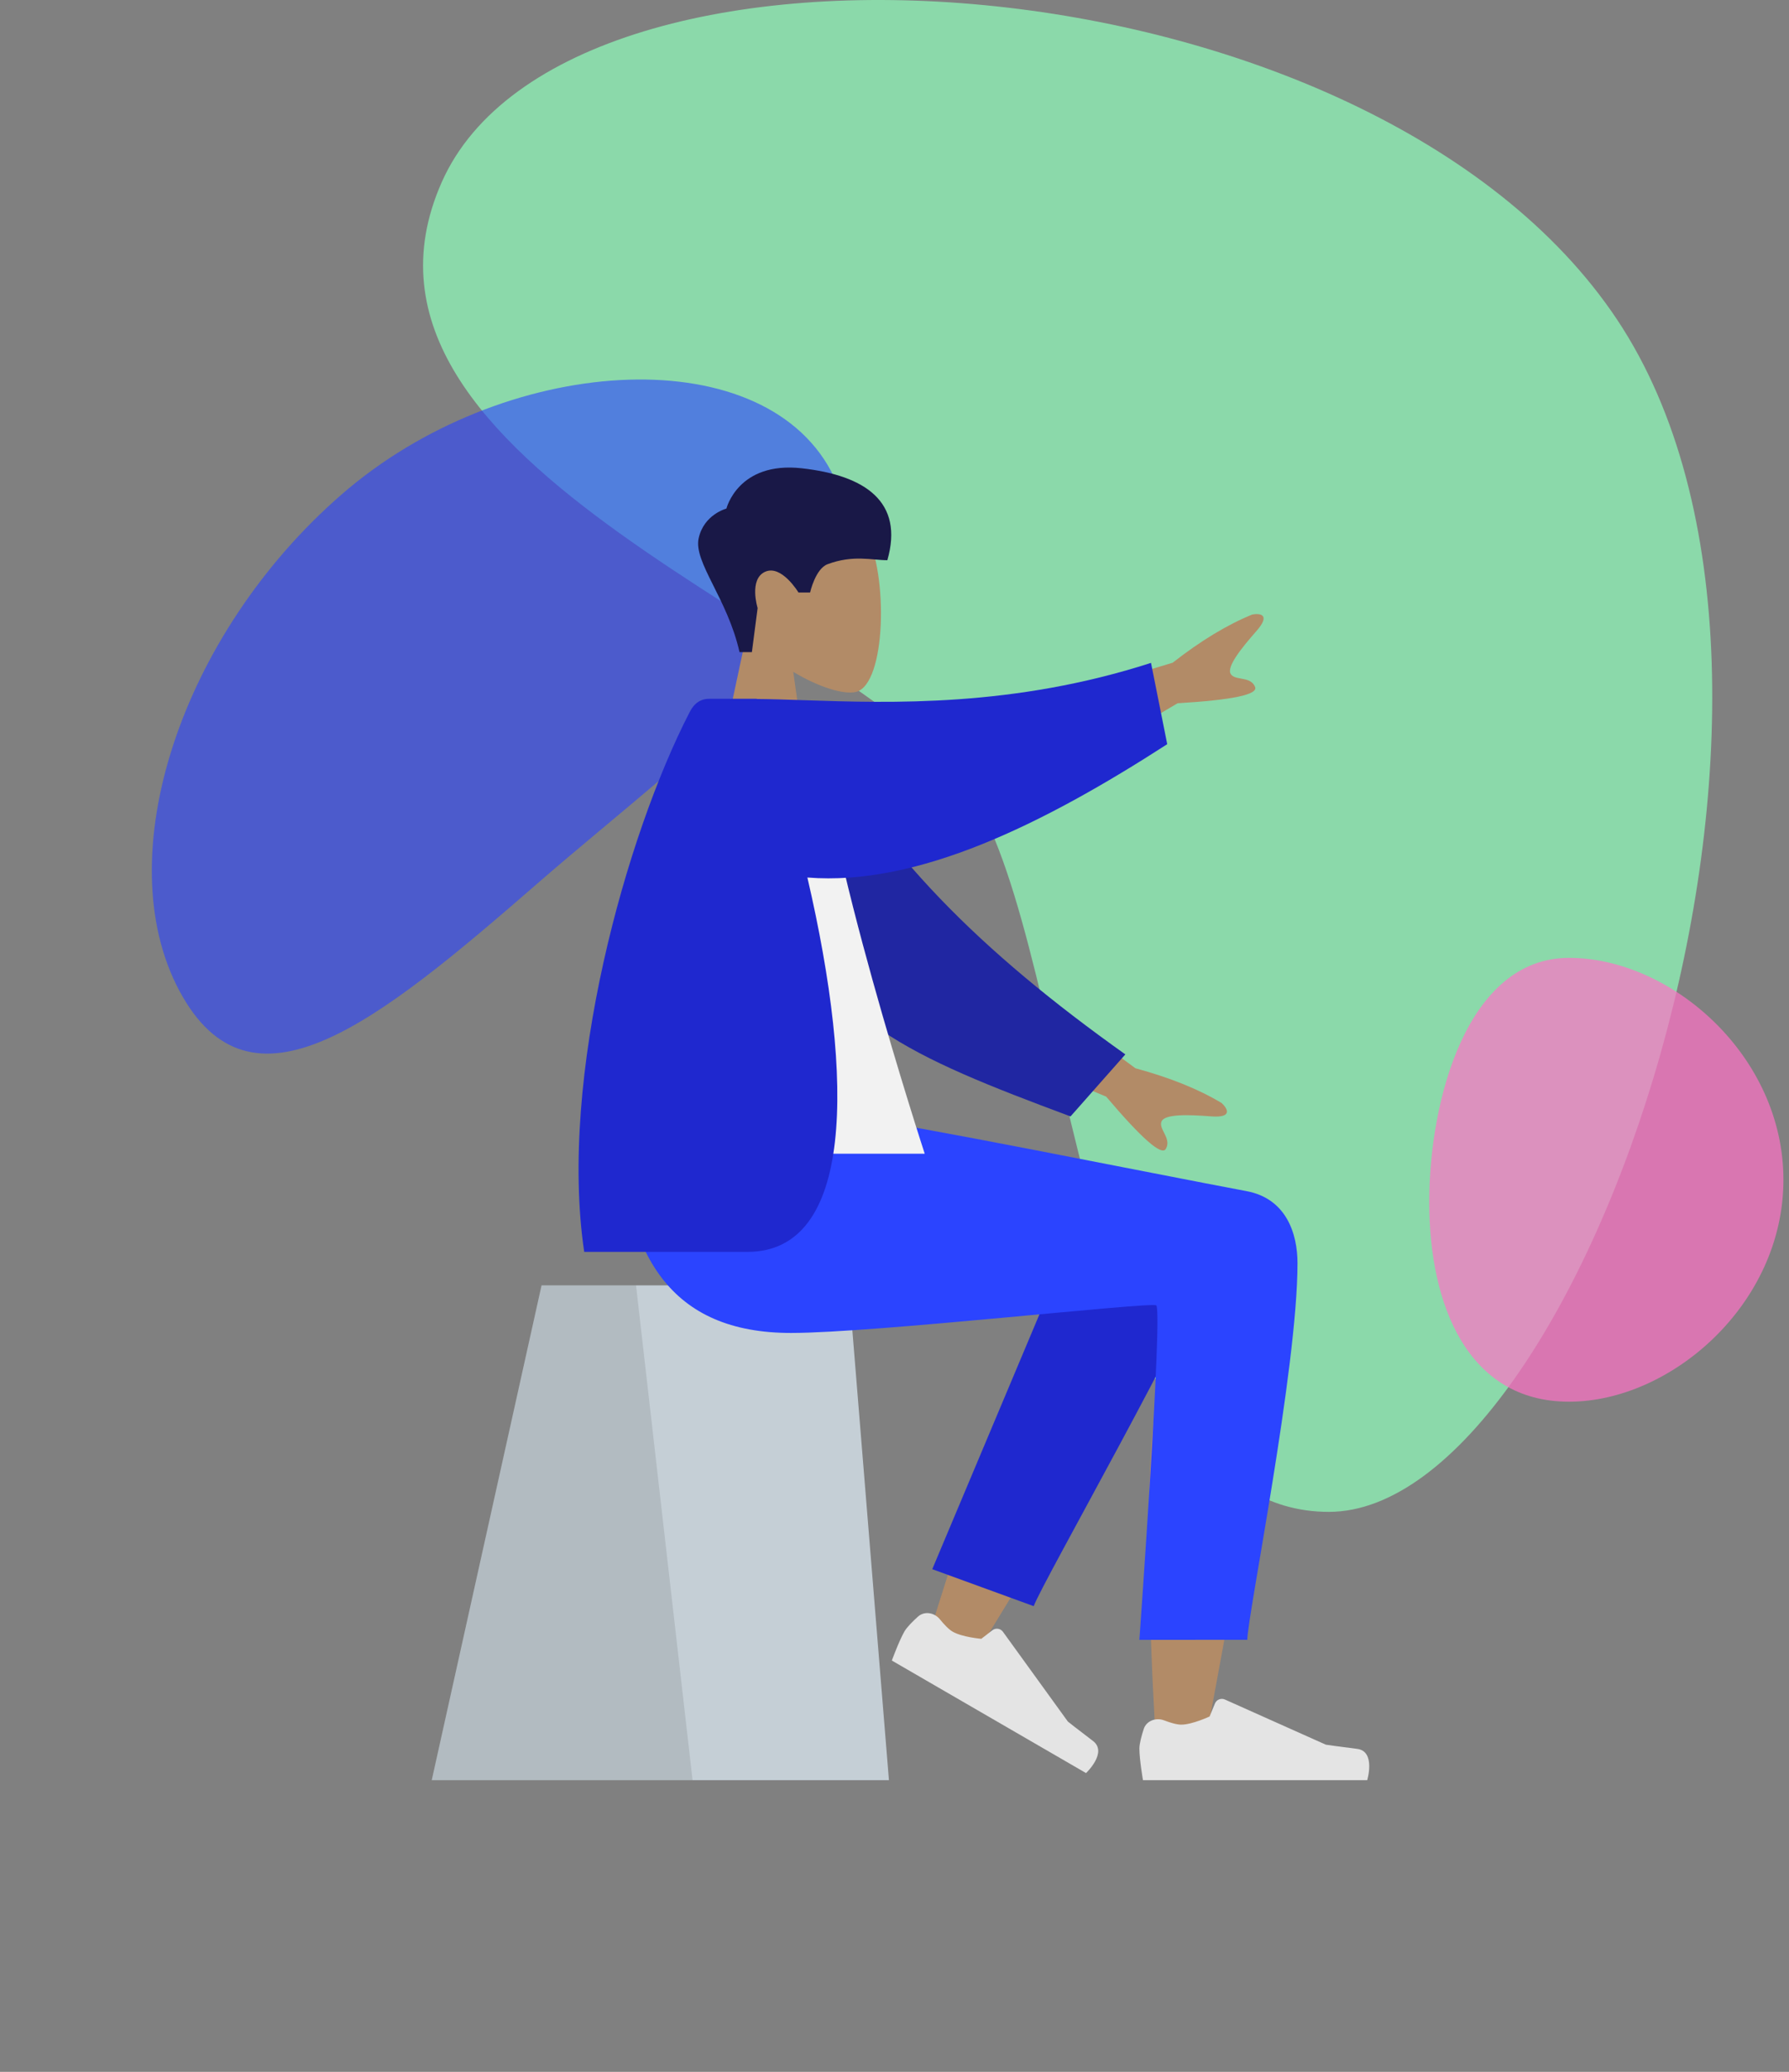 <svg width="240" height="278" viewBox="0 0 240 278" fill="none" xmlns="http://www.w3.org/2000/svg">
<rect x="0" y="0" width="240" height="278" fill="#808080" stroke="none"/>
<path fill-rule="evenodd" clip-rule="evenodd" d="M59.257 24.453C76.185 -13.803 183.809 -6.802 216.924 42.862C250.039 92.525 212.193 202.859 178.268 202.859C144.343 202.859 144.343 128.366 130.355 106.488C116.367 84.611 42.33 62.71 59.257 24.453Z" fill="#91FFBD" fill-opacity="0.7"/>
<path fill-rule="evenodd" clip-rule="evenodd" d="M24.06 132.933C33.654 150.905 50.465 137.36 72.078 118.559C93.691 99.758 121.093 81.197 111.498 63.225C101.904 45.252 67.434 47.548 45.821 66.349C24.209 85.15 14.466 114.961 24.06 132.933Z" fill="#2B44FF" fill-opacity="0.6"/>
<path fill-rule="evenodd" clip-rule="evenodd" d="M210.495 188.076C224.168 188.076 239.253 174.983 239.253 158.3C239.253 141.617 224.168 128.524 210.495 128.524C196.821 128.524 191.736 147.617 191.736 161.3C191.736 174.983 196.821 188.076 210.495 188.076Z" fill="#FF73C6" fill-opacity="0.7"/>
<path fill-rule="evenodd" clip-rule="evenodd" d="M106.418 90.146C109.872 92.236 113.265 93.245 114.858 92.833C118.853 91.8 119.22 77.13 116.129 71.347C113.039 65.564 97.151 63.044 96.35 74.502C96.072 78.478 97.735 82.028 100.193 84.923L95.786 105.542H108.586L106.418 90.146Z" fill="#B28B67"/>
<path fill-rule="evenodd" clip-rule="evenodd" d="M99.209 87.502C97.603 80.328 93.026 75.436 93.725 72.23C94.424 69.023 97.451 68.241 97.451 68.241C97.451 68.241 99.016 61.883 107.549 62.832C116.082 63.782 121.29 67.339 119.041 75.167C116.973 75.167 114.478 74.416 111.026 75.702C109.384 76.314 108.677 79.498 108.677 79.498H107.117C107.117 79.498 104.847 75.72 102.64 76.721C100.433 77.723 101.637 81.587 101.637 81.587L100.868 87.502H99.209Z" fill="#191847"/>
<path fill-rule="evenodd" clip-rule="evenodd" d="M72.652 172.468H113.854L119.253 238.859H57.92L72.652 172.468Z" fill="#C5CFD6"/>
<path fill-rule="evenodd" clip-rule="evenodd" d="M72.652 172.468H85.324L92.909 238.859H57.92L72.652 172.468Z" fill="black" fill-opacity="0.1"/>
<path fill-rule="evenodd" clip-rule="evenodd" d="M136.492 185.621C131.862 195.479 124.627 219.409 124.627 219.409L130.769 222.226C130.769 222.226 146.354 197.072 155.878 179.876C155.434 183.747 154.982 188.105 154.563 192.687C153.571 203.54 154.563 226.987 155.097 233.761C155.432 238.017 161.194 237.126 161.732 233.75C161.823 233.178 162.194 231.17 162.748 228.175C165.464 213.488 172.574 175.048 172.586 165.635C172.591 161.848 165.221 158.446 160.828 161.094C157.81 157.862 152.1 155.999 148.819 161.338C146.733 164.732 141.777 174.369 136.492 185.621Z" fill="#B28B67"/>
<path fill-rule="evenodd" clip-rule="evenodd" d="M125.066 210.549L146.148 160.415C151.198 152.259 165.358 162.074 163.635 166.804C159.725 177.543 139.84 212.31 138.675 215.51L125.066 210.549Z" fill="#1F28CF"/>
<path fill-rule="evenodd" clip-rule="evenodd" d="M126.093 217.279C125.355 216.367 124.015 216.131 123.146 216.916C122.421 217.571 121.663 218.331 121.332 218.906C120.611 220.161 119.643 222.808 119.643 222.808C121.093 223.648 145.694 237.907 145.694 237.907C145.694 237.907 148.648 235.126 146.615 233.589C144.581 232.052 143.259 230.997 143.259 230.997L134.549 218.95C134.218 218.493 133.576 218.399 133.131 218.744L131.642 219.894C131.642 219.894 129.071 219.669 127.805 218.935C127.261 218.62 126.633 217.946 126.093 217.279Z" fill="#E4E4E4"/>
<path fill-rule="evenodd" clip-rule="evenodd" d="M156.17 230.835C155.075 230.416 153.793 230.884 153.432 232C153.131 232.931 152.853 233.969 152.853 234.633C152.853 236.081 153.334 238.859 153.334 238.859C155.007 238.859 183.415 238.859 183.415 238.859C183.415 238.859 184.587 234.968 182.061 234.658C179.535 234.347 177.864 234.097 177.864 234.097L164.323 228.037C163.808 227.807 163.204 228.048 162.989 228.57L162.273 230.313C162.273 230.313 159.935 231.409 158.473 231.409C157.847 231.409 156.969 231.141 156.17 230.835Z" fill="#E4E4E4"/>
<path fill-rule="evenodd" clip-rule="evenodd" d="M174.064 169.488C174.064 183.712 167.335 216.891 167.331 220.023L152.853 220.035C152.853 220.035 156.032 175.626 155.107 175.148C154.183 174.669 117.213 178.853 106.126 178.853C90.137 178.853 83.523 168.731 82.986 149.981H114.659C121.108 150.674 154.746 157.485 167.238 159.826C172.586 160.829 174.064 165.569 174.064 169.488Z" fill="#2B44FF"/>
<path fill-rule="evenodd" clip-rule="evenodd" d="M157.312 88.924L137.096 95.016L142.258 103.648L157.975 94.362C165.313 93.923 168.779 93.197 168.376 92.183C168.035 91.327 167.225 91.181 166.479 91.047C165.897 90.943 165.355 90.845 165.103 90.425C164.529 89.464 166.542 86.964 168.554 84.673C170.565 82.383 168.955 82.276 167.983 82.46C164.64 83.822 161.083 85.977 157.312 88.924ZM152.322 143.338L135.31 130.796L131.549 140.129L148.396 147.142C153.161 152.761 155.825 155.103 156.389 154.169C156.864 153.381 156.493 152.644 156.15 151.965C155.884 151.436 155.635 150.942 155.818 150.487C156.236 149.449 159.437 149.558 162.47 149.792C165.502 150.027 164.619 148.672 163.887 148.003C160.792 146.143 156.937 144.588 152.322 143.338Z" fill="#B28B67"/>
<path fill-rule="evenodd" clip-rule="evenodd" d="M108.885 97.022C118.15 114.364 131.546 127.657 150.968 141.476L143.614 149.8C121.929 141.71 110.484 136.829 104.864 120.445C103.454 116.333 102.468 103.224 101.622 96.327L108.885 97.022Z" fill="#2026A2"/>
<path fill-rule="evenodd" clip-rule="evenodd" d="M82.986 154.8H124.053C124.053 154.8 110.1 112.078 109.797 96.157C109.787 95.616 108.791 94.662 108.351 94.787C103.52 96.157 98.011 93.763 98.011 93.763C88.276 109.481 84.909 128.835 82.986 154.8Z" fill="#F2F2F2"/>
<path fill-rule="evenodd" clip-rule="evenodd" d="M108.313 117.744C114.727 145.364 114.431 167.974 100.271 167.974H78.374C74.896 144.511 84.036 111.98 92.51 95.571C92.833 94.944 93.522 93.763 95.145 93.763H101.507C101.51 93.772 101.513 93.78 101.516 93.788C103.431 93.804 105.539 93.874 107.822 93.951C119.578 94.342 135.969 94.888 154.412 88.944L156.587 99.853C139.94 110.601 123.083 118.927 108.313 117.744Z" fill="#1F28CF"/>
</svg>
